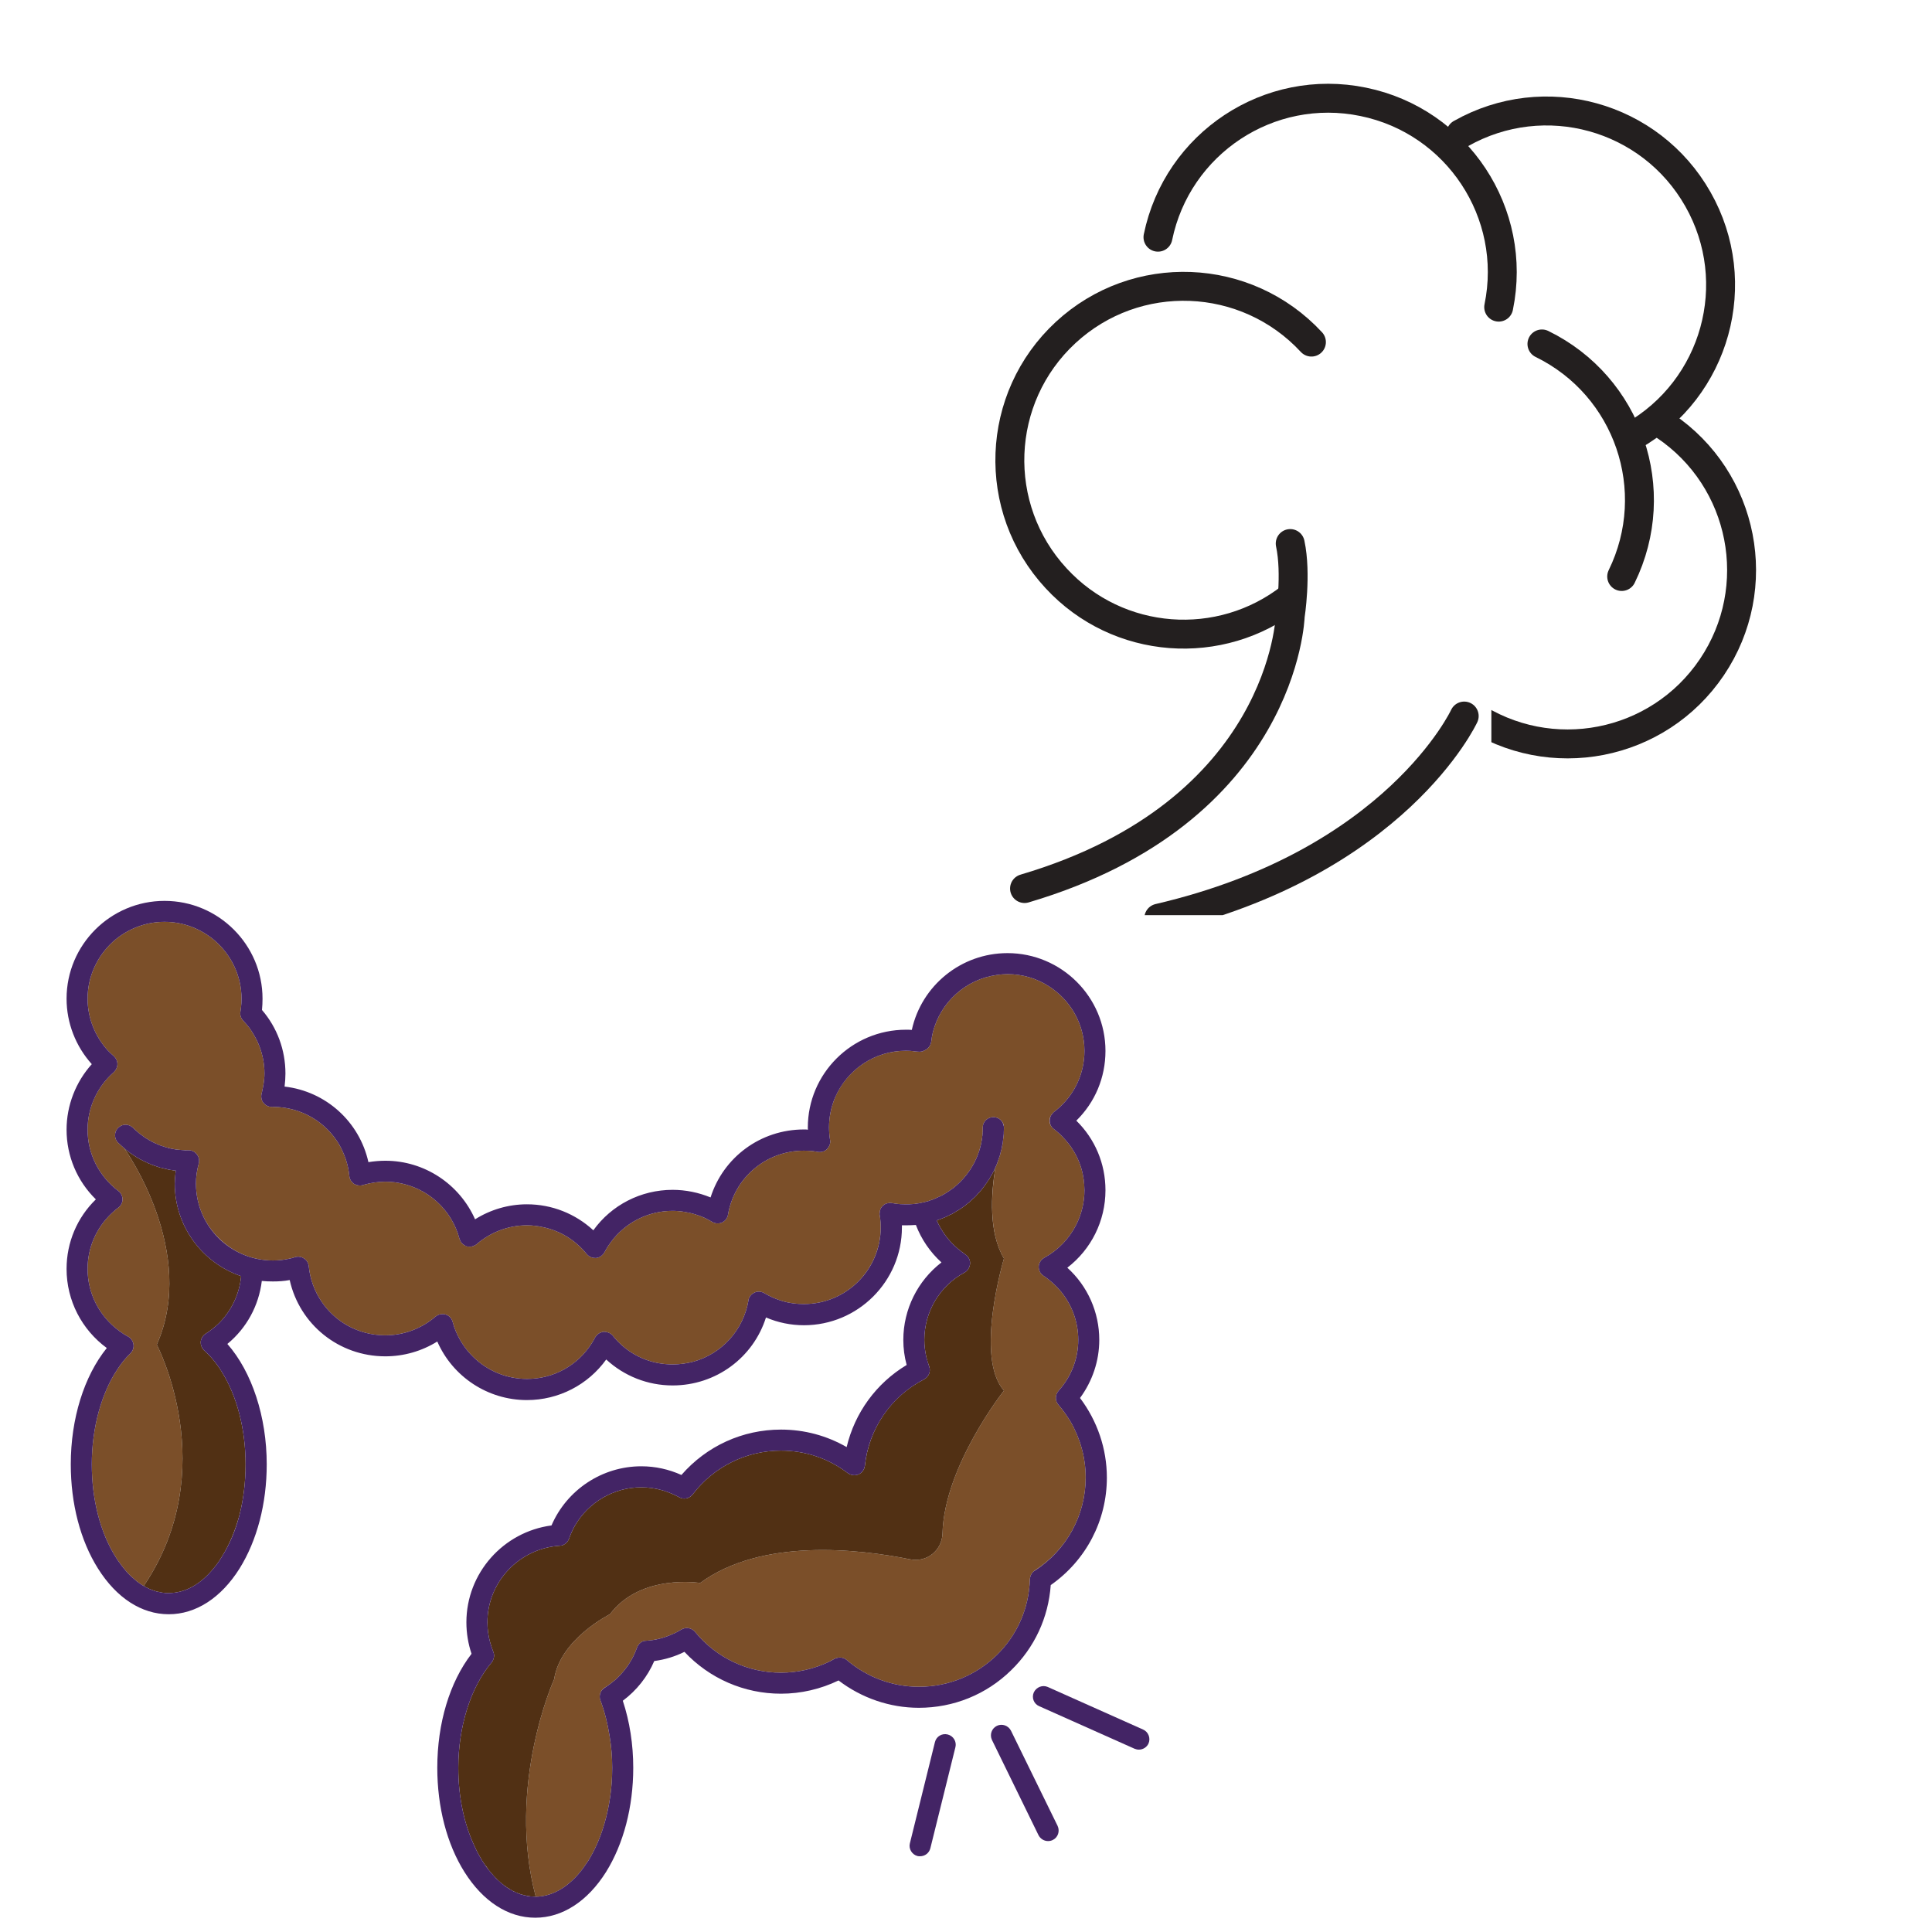 <svg xmlns="http://www.w3.org/2000/svg" xmlns:xlink="http://www.w3.org/1999/xlink" width="57" viewBox="0 0 42.75 42.75" height="57" preserveAspectRatio="xMidYMid meet"><defs><clipPath id="id1"><path d="M 33 8 L 40.711 8 L 40.711 17 L 33 17 Z M 33 8 " clip-rule="nonzero"></path></clipPath><clipPath id="id2"><path d="M 25 14 L 34 14 L 34 20.25 L 25 20.25 Z M 25 14 " clip-rule="nonzero"></path></clipPath><clipPath id="id3"><path d="M 1.469 20 L 25 20 L 25 42 L 1.469 42 Z M 1.469 20 " clip-rule="nonzero"></path></clipPath><clipPath id="id4"><path d="M 1.473 19.934 L 24.496 19.934 L 24.496 42.434 L 1.473 42.434 Z M 1.473 19.934 " clip-rule="nonzero"></path></clipPath><clipPath id="id5"><path d="M 22 37 L 25.469 37 L 25.469 39 L 22 39 Z M 22 37 " clip-rule="nonzero"></path></clipPath></defs><path stroke-linecap="round" transform="matrix(0.008, 0, 0, -0.008, 13.433, 28.252)" fill="none" stroke-linejoin="round" d="M 1523.714 2875.437 C 1577.234 3135.514 1831.34 3303.499 2091.495 3249.818 C 2351.65 3196.6 2519.658 2942.076 2466.137 2681.999 " stroke="#231f1f" stroke-width="80" stroke-opacity="1" stroke-miterlimit="10"></path><g clip-path="url(#id1)"><path stroke-linecap="round" transform="matrix(0.008, 0, 0, -0.008, 13.433, 28.252)" fill="none" stroke-linejoin="round" d="M 2925.482 2353.895 C 3146.078 2205.346 3204.253 1906.397 3055.792 1686.118 C 2907.331 1465.84 2608.548 1407.531 2387.951 1556.08 " stroke="#231f1f" stroke-width="80" stroke-opacity="1" stroke-miterlimit="10"></path></g><path stroke-linecap="round" transform="matrix(0.008, 0, 0, -0.008, 13.433, 28.252)" fill="none" stroke-linejoin="round" d="M 2361.424 3161.892 C 2592.725 3292.856 2885.923 3211.871 3017.164 2980.486 C 3148.405 2749.564 3066.961 2456.167 2836.126 2325.204 " stroke="#231f1f" stroke-width="80" stroke-opacity="1" stroke-miterlimit="10"></path><path stroke-linecap="round" transform="matrix(0.008, 0, 0, -0.008, 13.433, 28.252)" fill="none" stroke-linejoin="round" d="M 1891.841 1880.019 C 1696.841 1726.842 1413.416 1746.278 1242.15 1931.849 C 1061.577 2126.675 1073.212 2431.178 1268.213 2611.658 C 1463.213 2792.139 1767.581 2780.106 1948.154 2585.28 " stroke="#231f1f" stroke-width="80" stroke-opacity="1" stroke-miterlimit="10"></path><path stroke-linecap="round" transform="matrix(0.008, 0, 0, -0.008, 13.433, 28.252)" fill="none" stroke-linejoin="round" d="M 2585.744 2580.19 C 2824.491 2463.572 2923.155 2175.729 2806.341 1936.939 " stroke="#231f1f" stroke-width="80" stroke-opacity="1" stroke-miterlimit="10"></path><path stroke-linecap="round" transform="matrix(0.008, 0, 0, -0.008, 13.433, 28.252)" fill="none" stroke-linejoin="round" d="M 1154.656 1073.873 C 1873.69 1286.285 1889.514 1827.726 1889.514 1827.726 C 1889.514 1827.726 1907.664 1943.418 1889.514 2028.105 " stroke="#231f1f" stroke-width="80" stroke-opacity="1" stroke-miterlimit="10"></path><g clip-path="url(#id2)"><path stroke-linecap="round" transform="matrix(0.008, 0, 0, -0.008, 13.433, 28.252)" fill="none" stroke-linejoin="round" d="M 2370.732 1550.989 C 2370.732 1550.989 2182.712 1144.677 1526.041 991.963 " stroke="#231f1f" stroke-width="80" stroke-opacity="1" stroke-miterlimit="10"></path></g><path fill="#7b4f29" d="M 11.406 41.871 C 11.422 41.875 11.434 41.883 11.449 41.887 C 11.434 41.883 11.422 41.875 11.406 41.871 " fill-opacity="1" fill-rule="nonzero"></path><path fill="#7b4f29" d="M 11.562 41.926 C 11.578 41.93 11.594 41.934 11.605 41.938 C 11.594 41.934 11.578 41.93 11.562 41.926 " fill-opacity="1" fill-rule="nonzero"></path><path fill="#7b4f29" d="M 11.484 41.902 C 11.5 41.906 11.512 41.91 11.527 41.918 C 11.512 41.91 11.5 41.906 11.484 41.902 " fill-opacity="1" fill-rule="nonzero"></path><path fill="#7b4f29" d="M 11.328 41.832 C 11.344 41.84 11.355 41.848 11.371 41.852 C 11.355 41.848 11.344 41.84 11.328 41.832 " fill-opacity="1" fill-rule="nonzero"></path><path fill="#7b4f29" d="M 11.18 41.734 C 11.191 41.746 11.203 41.754 11.219 41.766 C 11.203 41.754 11.191 41.746 11.18 41.734 " fill-opacity="1" fill-rule="nonzero"></path><path fill="#7b4f29" d="M 11.254 41.785 C 11.266 41.793 11.281 41.805 11.293 41.812 C 11.281 41.805 11.266 41.793 11.254 41.785 " fill-opacity="1" fill-rule="nonzero"></path><path fill="#7b4f29" d="M 11.727 41.961 C 11.738 41.961 11.754 41.965 11.766 41.965 C 11.754 41.965 11.738 41.961 11.727 41.961 " fill-opacity="1" fill-rule="nonzero"></path><path fill="#7b4f29" d="M 11.105 41.68 C 11.117 41.691 11.133 41.699 11.145 41.711 C 11.133 41.699 11.117 41.691 11.105 41.68 " fill-opacity="1" fill-rule="nonzero"></path><path fill="#7b4f29" d="M 11.645 41.945 C 11.66 41.949 11.672 41.953 11.688 41.953 C 11.672 41.953 11.66 41.949 11.645 41.945 " fill-opacity="1" fill-rule="nonzero"></path><g clip-path="url(#id3)"><path fill="#7b4f29" d="M 18.516 36.688 C 18.59 36.664 18.672 36.68 18.734 36.73 C 19.18 37.113 19.75 37.324 20.332 37.324 C 21.008 37.324 21.617 37.055 22.062 36.617 C 22.496 36.191 22.77 35.602 22.789 34.941 C 22.793 34.883 22.816 34.828 22.855 34.785 C 22.867 34.773 22.883 34.762 22.898 34.75 C 23.602 34.297 24.023 33.527 24.023 32.695 C 24.023 32.258 23.906 31.836 23.691 31.461 C 23.613 31.332 23.523 31.203 23.422 31.086 C 23.344 31 23.344 30.867 23.422 30.777 C 23.703 30.465 23.859 30.062 23.859 29.648 C 23.859 29.254 23.723 28.883 23.48 28.582 C 23.371 28.449 23.238 28.328 23.09 28.23 C 23.035 28.195 23 28.141 22.988 28.078 C 22.984 28.059 22.984 28.043 22.984 28.027 C 22.984 28.008 22.988 27.992 22.992 27.977 C 23.008 27.914 23.051 27.863 23.105 27.832 C 23.414 27.664 23.656 27.41 23.812 27.105 C 23.93 26.871 23.996 26.609 23.996 26.336 C 23.996 26.258 23.992 26.184 23.98 26.105 C 23.934 25.758 23.781 25.438 23.539 25.184 C 23.473 25.109 23.398 25.043 23.316 24.98 C 23.258 24.938 23.223 24.867 23.223 24.797 C 23.223 24.734 23.25 24.676 23.293 24.633 C 23.301 24.625 23.309 24.617 23.316 24.609 C 23.695 24.324 23.93 23.91 23.984 23.453 C 23.992 23.387 23.996 23.32 23.996 23.254 C 23.996 22.652 23.68 22.121 23.203 21.82 C 22.941 21.652 22.629 21.555 22.293 21.555 C 22.215 21.555 22.133 21.562 22.055 21.574 C 21.371 21.668 20.809 22.176 20.641 22.844 C 20.625 22.914 20.613 22.98 20.605 23.055 C 20.605 23.055 20.602 23.059 20.602 23.062 C 20.59 23.141 20.535 23.207 20.465 23.238 C 20.441 23.254 20.41 23.266 20.375 23.27 C 20.355 23.273 20.332 23.273 20.309 23.27 C 20.289 23.27 20.273 23.266 20.254 23.266 C 20.184 23.254 20.113 23.25 20.047 23.25 C 19.344 23.25 18.742 23.676 18.48 24.277 C 18.48 24.281 18.48 24.285 18.477 24.289 C 18.477 24.293 18.477 24.293 18.473 24.297 C 18.391 24.496 18.344 24.719 18.344 24.949 C 18.344 25.004 18.348 25.059 18.352 25.117 C 18.355 25.152 18.363 25.188 18.367 25.223 C 18.371 25.238 18.371 25.254 18.371 25.273 C 18.367 25.328 18.344 25.379 18.305 25.418 C 18.305 25.422 18.301 25.422 18.301 25.426 C 18.258 25.469 18.199 25.492 18.141 25.492 C 18.125 25.492 18.109 25.492 18.094 25.488 C 18.055 25.48 18.016 25.477 17.973 25.469 C 17.91 25.465 17.848 25.461 17.789 25.461 C 16.953 25.461 16.25 26.055 16.109 26.875 C 16.098 26.953 16.047 27.016 15.977 27.051 C 15.914 27.078 15.84 27.078 15.777 27.047 C 15.773 27.043 15.766 27.043 15.762 27.039 C 15.703 27.004 15.645 26.973 15.586 26.945 C 15.445 26.883 15.301 26.84 15.152 26.816 C 15.062 26.801 14.973 26.793 14.883 26.793 C 14.379 26.793 13.91 27.016 13.59 27.391 C 13.539 27.453 13.492 27.516 13.449 27.582 C 13.422 27.625 13.398 27.668 13.375 27.711 C 13.359 27.738 13.34 27.762 13.316 27.781 C 13.281 27.812 13.238 27.832 13.191 27.836 C 13.188 27.836 13.184 27.836 13.18 27.836 C 13.176 27.836 13.172 27.836 13.168 27.836 C 13.098 27.836 13.031 27.805 12.984 27.75 C 12.719 27.422 12.352 27.207 11.945 27.141 C 11.934 27.137 11.922 27.137 11.91 27.133 C 11.891 27.133 11.871 27.129 11.852 27.125 C 11.789 27.117 11.723 27.113 11.66 27.113 C 11.254 27.113 10.863 27.262 10.555 27.523 C 10.551 27.527 10.551 27.527 10.547 27.531 C 10.508 27.562 10.457 27.582 10.406 27.586 C 10.379 27.586 10.352 27.586 10.324 27.574 C 10.297 27.566 10.273 27.555 10.25 27.535 C 10.219 27.512 10.191 27.477 10.18 27.441 C 10.176 27.434 10.172 27.422 10.168 27.414 C 10.125 27.254 10.062 27.102 9.977 26.965 C 9.977 26.965 9.977 26.961 9.977 26.961 C 9.973 26.961 9.973 26.957 9.973 26.957 C 9.805 26.684 9.559 26.461 9.27 26.32 C 9.043 26.211 8.789 26.148 8.527 26.148 C 8.367 26.148 8.207 26.172 8.055 26.215 C 8.047 26.219 8.039 26.219 8.031 26.223 C 7.965 26.242 7.891 26.23 7.832 26.195 C 7.812 26.18 7.793 26.164 7.781 26.145 C 7.777 26.141 7.777 26.141 7.773 26.137 C 7.75 26.105 7.734 26.066 7.73 26.023 C 7.711 25.809 7.648 25.609 7.559 25.43 C 7.559 25.426 7.555 25.422 7.555 25.418 C 7.547 25.406 7.543 25.398 7.539 25.387 C 7.531 25.375 7.523 25.359 7.516 25.348 C 7.516 25.348 7.516 25.348 7.516 25.344 C 7.223 24.832 6.672 24.496 6.043 24.492 C 6.031 24.492 6.023 24.492 6.016 24.492 C 6.016 24.496 6.012 24.492 6.008 24.492 C 5.949 24.492 5.891 24.469 5.852 24.426 C 5.844 24.418 5.836 24.41 5.828 24.402 C 5.785 24.348 5.77 24.27 5.789 24.199 C 5.801 24.148 5.812 24.102 5.82 24.051 C 5.84 23.949 5.852 23.852 5.852 23.754 C 5.852 23.504 5.797 23.266 5.695 23.043 C 5.645 22.941 5.586 22.84 5.52 22.746 C 5.48 22.695 5.441 22.648 5.398 22.602 C 5.395 22.598 5.387 22.594 5.383 22.586 C 5.344 22.547 5.32 22.496 5.316 22.438 C 5.316 22.418 5.316 22.402 5.32 22.387 C 5.324 22.355 5.328 22.328 5.332 22.301 C 5.34 22.234 5.344 22.164 5.344 22.098 C 5.344 21.578 5.105 21.109 4.734 20.797 C 4.438 20.551 4.059 20.398 3.641 20.398 C 3.203 20.398 2.801 20.566 2.496 20.84 C 2.156 21.152 1.938 21.602 1.938 22.098 C 1.938 22.523 2.102 22.934 2.387 23.246 C 2.43 23.289 2.473 23.332 2.52 23.371 C 2.57 23.418 2.598 23.48 2.598 23.547 C 2.598 23.57 2.594 23.594 2.586 23.617 C 2.574 23.656 2.551 23.691 2.52 23.723 C 2.148 24.047 1.938 24.508 1.938 24.996 C 1.938 25.531 2.188 26.027 2.617 26.352 C 2.629 26.359 2.641 26.371 2.648 26.379 C 2.688 26.422 2.711 26.477 2.711 26.539 C 2.711 26.609 2.676 26.68 2.617 26.723 C 2.562 26.762 2.512 26.809 2.465 26.852 C 2.129 27.172 1.938 27.609 1.938 28.078 C 1.938 28.621 2.199 29.129 2.633 29.445 C 2.633 29.445 2.633 29.449 2.637 29.449 C 2.652 29.461 2.668 29.469 2.684 29.48 C 2.699 29.492 2.715 29.504 2.73 29.516 C 2.734 29.516 2.734 29.516 2.738 29.52 C 2.77 29.539 2.801 29.555 2.832 29.574 C 2.898 29.609 2.941 29.672 2.953 29.746 C 2.965 29.82 2.938 29.895 2.887 29.945 C 2.781 30.047 2.688 30.16 2.602 30.293 C 2.242 30.828 2.031 31.598 2.031 32.402 C 2.031 33.184 2.219 33.914 2.562 34.457 C 2.586 34.492 2.605 34.527 2.629 34.559 C 2.637 34.566 2.641 34.574 2.648 34.582 C 2.664 34.605 2.68 34.629 2.695 34.648 C 2.707 34.66 2.715 34.672 2.723 34.684 C 2.738 34.703 2.75 34.719 2.766 34.734 C 2.777 34.75 2.785 34.762 2.797 34.773 C 2.812 34.785 2.824 34.801 2.836 34.816 C 2.848 34.828 2.859 34.84 2.871 34.852 C 2.887 34.863 2.898 34.875 2.91 34.891 C 2.922 34.898 2.934 34.91 2.949 34.922 C 2.961 34.934 2.973 34.945 2.988 34.957 C 3 34.965 3.012 34.977 3.023 34.988 C 3.039 34.996 3.051 35.008 3.066 35.02 C 3.078 35.027 3.09 35.035 3.102 35.043 C 3.121 35.059 3.141 35.07 3.16 35.082 C 3.168 35.086 3.176 35.09 3.18 35.094 C 4.926 32.512 3.469 29.754 3.469 29.754 C 4.375 27.707 2.789 25.465 2.75 25.41 C 2.746 25.406 2.742 25.402 2.742 25.402 C 2.699 25.363 2.656 25.324 2.613 25.285 C 2.523 25.195 2.523 25.047 2.613 24.957 C 2.633 24.938 2.656 24.922 2.68 24.91 C 2.758 24.871 2.855 24.883 2.926 24.941 C 2.934 24.945 2.938 24.949 2.945 24.957 C 2.949 24.961 2.957 24.969 2.961 24.973 C 2.977 24.984 2.988 25 3.004 25.012 C 3.012 25.02 3.023 25.027 3.031 25.035 C 3.043 25.047 3.055 25.055 3.062 25.062 C 3.074 25.074 3.086 25.082 3.094 25.09 C 3.105 25.098 3.117 25.105 3.129 25.113 C 3.137 25.121 3.148 25.129 3.16 25.137 C 3.172 25.145 3.184 25.152 3.191 25.16 C 3.203 25.168 3.215 25.176 3.227 25.184 C 3.238 25.191 3.25 25.199 3.262 25.203 C 3.273 25.211 3.285 25.219 3.297 25.227 C 3.309 25.23 3.316 25.238 3.328 25.242 C 3.34 25.25 3.355 25.258 3.367 25.266 C 3.379 25.27 3.387 25.273 3.398 25.281 C 3.414 25.285 3.426 25.293 3.438 25.301 C 3.449 25.305 3.461 25.309 3.469 25.312 C 3.484 25.32 3.5 25.324 3.512 25.332 C 3.523 25.336 3.531 25.34 3.543 25.344 C 3.559 25.348 3.574 25.355 3.586 25.359 C 3.598 25.363 3.605 25.363 3.617 25.367 C 3.633 25.375 3.648 25.379 3.664 25.383 C 3.672 25.387 3.68 25.387 3.688 25.391 C 3.707 25.395 3.723 25.398 3.742 25.402 C 3.746 25.406 3.754 25.406 3.758 25.41 C 3.777 25.414 3.801 25.418 3.82 25.422 C 3.895 25.438 3.969 25.445 4.047 25.449 C 4.047 25.449 4.051 25.449 4.051 25.449 L 4.145 25.453 C 4.145 25.453 4.148 25.453 4.152 25.453 C 4.156 25.453 4.16 25.453 4.16 25.453 C 4.164 25.453 4.168 25.453 4.168 25.453 C 4.188 25.453 4.203 25.453 4.223 25.457 C 4.23 25.461 4.242 25.461 4.25 25.465 C 4.293 25.48 4.328 25.508 4.355 25.543 C 4.367 25.555 4.371 25.566 4.379 25.578 C 4.398 25.613 4.406 25.652 4.406 25.691 C 4.402 25.711 4.402 25.73 4.398 25.746 C 4.355 25.895 4.336 26.047 4.336 26.191 C 4.336 26.695 4.555 27.148 4.906 27.457 C 5.207 27.727 5.602 27.891 6.039 27.891 C 6.16 27.891 6.281 27.879 6.398 27.852 C 6.445 27.844 6.488 27.832 6.531 27.816 C 6.582 27.801 6.641 27.805 6.688 27.824 C 6.703 27.832 6.715 27.84 6.73 27.848 C 6.789 27.887 6.824 27.949 6.832 28.02 C 6.891 28.59 7.223 29.07 7.691 29.332 C 7.938 29.469 8.223 29.547 8.523 29.547 C 8.934 29.547 9.328 29.398 9.637 29.133 C 9.68 29.098 9.73 29.078 9.785 29.078 C 9.809 29.074 9.836 29.078 9.859 29.086 C 9.938 29.109 9.996 29.172 10.016 29.25 C 10.027 29.289 10.039 29.328 10.051 29.367 C 10.141 29.621 10.285 29.844 10.469 30.023 C 10.777 30.328 11.203 30.512 11.66 30.512 C 12.246 30.512 12.785 30.215 13.094 29.723 C 13.121 29.68 13.148 29.637 13.168 29.594 C 13.176 29.582 13.184 29.57 13.195 29.559 C 13.215 29.531 13.246 29.508 13.277 29.492 C 13.301 29.48 13.328 29.473 13.352 29.469 C 13.371 29.469 13.391 29.469 13.406 29.473 C 13.465 29.48 13.52 29.508 13.559 29.555 C 13.617 29.629 13.684 29.699 13.754 29.762 C 13.754 29.762 13.758 29.762 13.758 29.766 C 14.043 30.02 14.402 30.168 14.789 30.188 C 14.82 30.191 14.852 30.191 14.883 30.191 C 15.043 30.191 15.199 30.168 15.348 30.129 C 15.969 29.953 16.449 29.438 16.562 28.773 C 16.562 28.754 16.57 28.734 16.578 28.715 C 16.602 28.664 16.641 28.625 16.695 28.602 C 16.715 28.59 16.734 28.586 16.758 28.582 C 16.809 28.574 16.863 28.586 16.91 28.613 C 17.039 28.691 17.18 28.75 17.324 28.793 C 17.473 28.836 17.629 28.855 17.789 28.855 C 18.727 28.855 19.488 28.094 19.488 27.156 C 19.488 27.086 19.484 27.012 19.473 26.93 C 19.469 26.914 19.469 26.902 19.465 26.887 C 19.461 26.871 19.461 26.855 19.465 26.84 C 19.465 26.789 19.484 26.738 19.516 26.699 C 19.523 26.695 19.527 26.688 19.531 26.684 C 19.539 26.676 19.547 26.668 19.555 26.664 C 19.578 26.645 19.609 26.629 19.641 26.625 C 19.672 26.617 19.703 26.613 19.738 26.621 C 19.762 26.625 19.789 26.629 19.812 26.633 C 19.891 26.645 19.969 26.648 20.047 26.648 C 20.074 26.648 20.102 26.648 20.129 26.648 C 20.133 26.648 20.141 26.645 20.148 26.645 C 20.168 26.645 20.188 26.645 20.207 26.641 C 20.215 26.641 20.223 26.641 20.23 26.641 C 20.25 26.637 20.27 26.633 20.289 26.633 C 20.297 26.629 20.305 26.629 20.312 26.629 C 20.332 26.625 20.355 26.621 20.375 26.617 C 20.383 26.617 20.387 26.613 20.391 26.613 C 20.414 26.609 20.441 26.602 20.465 26.598 C 20.473 26.594 20.48 26.594 20.488 26.59 C 20.504 26.586 20.523 26.582 20.539 26.578 C 20.547 26.574 20.559 26.57 20.57 26.566 C 20.582 26.562 20.59 26.559 20.602 26.555 C 20.621 26.547 20.641 26.543 20.66 26.535 C 20.668 26.531 20.676 26.527 20.684 26.523 C 20.703 26.516 20.723 26.508 20.738 26.5 C 20.746 26.496 20.754 26.492 20.762 26.488 C 20.781 26.48 20.801 26.473 20.816 26.465 C 20.824 26.461 20.832 26.457 20.84 26.453 C 20.859 26.441 20.875 26.434 20.895 26.422 C 20.902 26.418 20.906 26.414 20.914 26.41 C 20.934 26.398 20.949 26.387 20.969 26.375 C 20.973 26.371 20.98 26.367 20.984 26.367 C 21.004 26.352 21.023 26.34 21.043 26.324 C 21.047 26.324 21.051 26.32 21.055 26.316 C 21.078 26.301 21.098 26.285 21.121 26.266 C 21.211 26.191 21.293 26.113 21.363 26.023 C 21.367 26.02 21.367 26.016 21.371 26.012 C 21.387 25.996 21.402 25.977 21.414 25.957 C 21.418 25.949 21.422 25.945 21.426 25.941 C 21.441 25.922 21.453 25.906 21.465 25.887 C 21.469 25.879 21.473 25.875 21.477 25.867 C 21.488 25.852 21.5 25.832 21.508 25.816 C 21.512 25.809 21.52 25.801 21.523 25.789 C 21.531 25.773 21.543 25.758 21.551 25.742 C 21.555 25.734 21.559 25.723 21.566 25.715 C 21.574 25.699 21.578 25.684 21.586 25.668 C 21.594 25.656 21.598 25.648 21.602 25.637 C 21.609 25.621 21.617 25.605 21.621 25.59 C 21.625 25.578 21.629 25.566 21.633 25.559 C 21.641 25.539 21.648 25.523 21.652 25.508 C 21.656 25.496 21.66 25.484 21.664 25.477 C 21.668 25.457 21.676 25.441 21.68 25.422 C 21.684 25.414 21.688 25.402 21.688 25.391 C 21.691 25.375 21.699 25.355 21.703 25.336 C 21.703 25.328 21.707 25.316 21.711 25.305 C 21.715 25.289 21.715 25.27 21.719 25.25 C 21.723 25.242 21.723 25.23 21.727 25.219 C 21.73 25.199 21.73 25.18 21.734 25.164 C 21.734 25.152 21.738 25.141 21.738 25.129 C 21.738 25.109 21.742 25.09 21.742 25.07 C 21.742 25.062 21.746 25.051 21.746 25.039 C 21.746 25.016 21.746 24.988 21.746 24.965 C 21.746 24.961 21.746 24.953 21.746 24.949 C 21.746 24.934 21.75 24.918 21.75 24.902 C 21.773 24.797 21.867 24.719 21.98 24.719 C 22.094 24.719 22.188 24.797 22.211 24.902 C 22.211 24.918 22.215 24.934 22.215 24.949 C 22.215 24.984 22.211 25.02 22.211 25.055 C 22.211 25.066 22.211 25.074 22.211 25.082 C 22.207 25.109 22.207 25.137 22.203 25.164 C 22.203 25.172 22.199 25.184 22.199 25.191 C 22.195 25.227 22.191 25.258 22.188 25.289 C 22.188 25.289 22.188 25.293 22.188 25.293 C 22.18 25.328 22.176 25.363 22.168 25.398 C 22.164 25.406 22.164 25.41 22.164 25.418 C 22.156 25.445 22.148 25.473 22.141 25.5 C 22.141 25.508 22.137 25.516 22.137 25.523 C 22.129 25.555 22.121 25.582 22.109 25.609 C 22.109 25.613 22.109 25.621 22.105 25.625 C 22.094 25.656 22.082 25.688 22.07 25.723 C 22.07 25.727 22.066 25.73 22.066 25.738 C 22.055 25.762 22.043 25.789 22.035 25.812 C 22.031 25.816 22.031 25.82 22.027 25.828 C 21.93 26.426 21.875 27.273 22.215 27.848 C 22.215 27.848 21.559 30.031 22.215 30.77 C 22.215 30.77 20.891 32.441 20.855 33.934 C 20.844 34.305 20.508 34.578 20.141 34.504 C 18.977 34.27 16.852 34.031 15.492 35.027 C 15.492 35.027 14.176 34.812 13.496 35.719 C 13.496 35.719 12.398 36.262 12.262 37.156 C 12.262 37.156 11.199 39.504 11.855 41.969 C 12.23 41.965 12.594 41.746 12.891 41.355 C 12.891 41.352 12.891 41.352 12.891 41.352 C 12.914 41.324 12.934 41.297 12.953 41.266 C 12.973 41.238 12.992 41.207 13.016 41.176 C 13.164 40.934 13.285 40.66 13.371 40.363 C 13.484 39.98 13.547 39.559 13.547 39.117 C 13.547 38.879 13.527 38.641 13.488 38.41 C 13.445 38.137 13.379 37.871 13.285 37.621 C 13.273 37.598 13.27 37.57 13.27 37.543 C 13.27 37.465 13.309 37.387 13.379 37.344 C 13.461 37.293 13.535 37.238 13.609 37.176 C 13.75 37.051 13.875 36.898 13.969 36.734 C 14.02 36.645 14.059 36.555 14.094 36.461 C 14.105 36.426 14.125 36.398 14.148 36.371 C 14.172 36.348 14.199 36.328 14.23 36.316 C 14.254 36.309 14.277 36.305 14.301 36.305 C 14.504 36.293 14.699 36.242 14.887 36.156 C 14.953 36.129 15.016 36.094 15.074 36.059 C 15.176 35.996 15.305 36.02 15.379 36.109 C 15.848 36.684 16.543 37.012 17.281 37.012 C 17.648 37.012 18.008 36.93 18.34 36.773 C 18.383 36.75 18.426 36.727 18.469 36.703 C 18.484 36.695 18.5 36.691 18.516 36.688 " fill-opacity="1" fill-rule="nonzero"></path></g><path fill="#7b4f29" d="M 11.848 41.969 C 11.836 41.969 11.82 41.965 11.805 41.965 C 11.82 41.965 11.832 41.969 11.844 41.969 C 11.844 41.969 11.848 41.969 11.848 41.969 " fill-opacity="1" fill-rule="nonzero"></path><path fill="#7b4f29" d="M 10.895 41.473 C 10.906 41.484 10.918 41.5 10.93 41.516 C 10.918 41.5 10.906 41.484 10.895 41.473 " fill-opacity="1" fill-rule="nonzero"></path><path fill="#7b4f29" d="M 10.824 41.391 C 10.836 41.406 10.852 41.422 10.863 41.438 C 10.852 41.422 10.836 41.406 10.824 41.391 " fill-opacity="1" fill-rule="nonzero"></path><path fill="#7b4f29" d="M 10.758 41.297 C 10.77 41.316 10.785 41.336 10.797 41.355 C 10.785 41.336 10.77 41.316 10.758 41.297 " fill-opacity="1" fill-rule="nonzero"></path><path fill="#7b4f29" d="M 10.672 41.176 C 10.691 41.207 10.715 41.238 10.734 41.27 C 10.715 41.238 10.691 41.207 10.672 41.176 " fill-opacity="1" fill-rule="nonzero"></path><path fill="#7b4f29" d="M 11 41.586 C 10.988 41.574 10.977 41.559 10.961 41.547 C 10.977 41.559 10.988 41.574 11 41.586 " fill-opacity="1" fill-rule="nonzero"></path><path fill="#7b4f29" d="M 11.031 41.617 C 11.047 41.629 11.059 41.641 11.07 41.652 C 11.059 41.641 11.047 41.629 11.031 41.617 " fill-opacity="1" fill-rule="nonzero"></path><path fill="#513014" d="M 3.469 29.754 C 3.469 29.754 4.926 32.512 3.18 35.094 C 3.203 35.109 3.23 35.121 3.254 35.133 C 3.262 35.137 3.266 35.141 3.273 35.141 C 3.289 35.152 3.309 35.16 3.328 35.168 C 3.336 35.172 3.344 35.172 3.352 35.176 C 3.367 35.184 3.383 35.188 3.402 35.195 C 3.41 35.199 3.418 35.199 3.426 35.203 C 3.445 35.207 3.461 35.215 3.477 35.219 C 3.484 35.219 3.496 35.223 3.504 35.223 C 3.52 35.227 3.539 35.23 3.559 35.234 C 3.562 35.238 3.57 35.238 3.578 35.238 C 3.598 35.242 3.621 35.246 3.641 35.246 C 3.645 35.246 3.648 35.246 3.656 35.25 C 3.68 35.25 3.707 35.25 3.734 35.25 C 4.094 35.25 4.441 35.059 4.73 34.699 C 4.793 34.625 4.848 34.547 4.902 34.457 C 5.074 34.188 5.203 33.875 5.297 33.531 C 5.387 33.18 5.434 32.797 5.434 32.402 C 5.434 31.621 5.242 30.891 4.91 30.359 C 4.797 30.172 4.664 30.012 4.52 29.883 C 4.516 29.879 4.508 29.875 4.504 29.867 C 4.461 29.82 4.438 29.758 4.441 29.691 C 4.449 29.617 4.488 29.551 4.551 29.512 C 4.656 29.445 4.754 29.367 4.844 29.281 C 5.121 29.004 5.297 28.637 5.336 28.238 C 4.484 27.949 3.867 27.141 3.867 26.191 C 3.867 26.117 3.875 26.039 3.883 25.961 C 3.883 25.941 3.887 25.922 3.891 25.902 C 3.883 25.902 3.875 25.902 3.867 25.902 C 3.848 25.898 3.828 25.895 3.805 25.891 C 3.793 25.891 3.781 25.887 3.77 25.887 C 3.754 25.883 3.738 25.879 3.723 25.879 C 3.711 25.875 3.695 25.871 3.684 25.867 C 3.668 25.867 3.656 25.863 3.641 25.859 C 3.625 25.855 3.613 25.852 3.602 25.848 C 3.586 25.848 3.57 25.844 3.559 25.836 C 3.543 25.836 3.531 25.832 3.52 25.828 C 3.504 25.824 3.488 25.816 3.473 25.812 C 3.465 25.809 3.453 25.805 3.441 25.801 C 3.422 25.797 3.406 25.789 3.387 25.781 C 3.379 25.781 3.371 25.777 3.363 25.773 C 3.309 25.754 3.258 25.73 3.207 25.703 C 3.199 25.703 3.195 25.699 3.188 25.695 C 3.168 25.688 3.148 25.676 3.129 25.664 C 3.121 25.664 3.117 25.66 3.109 25.656 C 3.09 25.645 3.07 25.633 3.051 25.621 C 3.047 25.621 3.039 25.617 3.035 25.613 C 3.016 25.602 2.996 25.59 2.973 25.574 C 2.969 25.574 2.965 25.57 2.961 25.566 C 2.941 25.551 2.918 25.539 2.895 25.52 C 2.895 25.52 2.895 25.52 2.891 25.52 C 2.844 25.484 2.797 25.449 2.75 25.41 C 2.789 25.465 4.375 27.707 3.469 29.754 " fill-opacity="1" fill-rule="nonzero"></path><path fill="#513014" d="M 12.262 37.156 C 12.398 36.262 13.496 35.719 13.496 35.719 C 14.176 34.812 15.492 35.027 15.492 35.027 C 16.852 34.031 18.977 34.27 20.141 34.504 C 20.508 34.578 20.844 34.305 20.855 33.934 C 20.891 32.441 22.215 30.77 22.215 30.77 C 21.559 30.031 22.215 27.848 22.215 27.848 C 21.875 27.273 21.926 26.426 22.027 25.828 C 22.027 25.832 22.023 25.836 22.02 25.84 C 22.012 25.867 22 25.891 21.988 25.914 C 21.984 25.922 21.98 25.93 21.977 25.934 C 21.961 25.965 21.945 25.996 21.926 26.023 C 21.922 26.031 21.918 26.035 21.914 26.043 C 21.902 26.066 21.891 26.09 21.875 26.109 C 21.867 26.121 21.863 26.129 21.855 26.137 C 21.844 26.16 21.828 26.18 21.812 26.199 C 21.809 26.207 21.805 26.215 21.797 26.223 C 21.777 26.25 21.758 26.273 21.738 26.301 C 21.734 26.309 21.727 26.312 21.723 26.32 C 21.707 26.34 21.688 26.359 21.672 26.379 C 21.664 26.387 21.656 26.395 21.648 26.402 C 21.633 26.422 21.617 26.441 21.598 26.461 C 21.594 26.465 21.586 26.473 21.582 26.477 C 21.559 26.5 21.535 26.523 21.508 26.543 C 21.504 26.551 21.496 26.559 21.488 26.562 C 21.469 26.582 21.453 26.598 21.434 26.613 C 21.426 26.617 21.414 26.625 21.406 26.633 C 21.387 26.648 21.363 26.668 21.344 26.684 C 21.336 26.688 21.332 26.691 21.328 26.695 C 21.301 26.715 21.273 26.734 21.246 26.75 C 21.238 26.758 21.227 26.762 21.219 26.77 C 21.199 26.781 21.18 26.793 21.156 26.805 C 21.148 26.812 21.141 26.816 21.129 26.824 C 21.105 26.84 21.078 26.852 21.055 26.867 C 21.051 26.867 21.047 26.871 21.039 26.871 C 21.012 26.887 20.98 26.902 20.953 26.914 C 20.941 26.922 20.93 26.926 20.922 26.93 C 20.898 26.938 20.879 26.949 20.855 26.957 C 20.844 26.961 20.836 26.965 20.824 26.969 C 20.797 26.98 20.766 26.992 20.738 27 C 20.734 27 20.73 27.004 20.727 27.004 C 20.766 27.094 20.812 27.176 20.863 27.254 C 20.984 27.445 21.148 27.609 21.34 27.742 C 21.344 27.746 21.352 27.75 21.359 27.758 C 21.363 27.762 21.367 27.762 21.371 27.766 C 21.375 27.77 21.379 27.773 21.383 27.773 C 21.387 27.777 21.387 27.777 21.387 27.777 C 21.426 27.812 21.449 27.855 21.461 27.902 C 21.465 27.922 21.465 27.941 21.465 27.961 C 21.465 27.977 21.461 27.992 21.457 28.008 C 21.441 28.066 21.406 28.121 21.352 28.152 C 21.348 28.152 21.348 28.156 21.344 28.156 C 20.793 28.453 20.453 29.027 20.453 29.648 C 20.453 29.773 20.469 29.898 20.496 30.023 C 20.512 30.094 20.535 30.164 20.559 30.23 C 20.602 30.344 20.551 30.465 20.449 30.52 C 19.711 30.898 19.223 31.617 19.137 32.438 C 19.125 32.52 19.074 32.59 18.996 32.625 C 18.941 32.648 18.879 32.648 18.824 32.629 C 18.801 32.621 18.781 32.609 18.762 32.598 C 18.332 32.27 17.82 32.098 17.281 32.098 C 16.512 32.098 15.797 32.453 15.328 33.066 C 15.254 33.16 15.129 33.188 15.027 33.129 C 14.91 33.066 14.789 33.016 14.66 32.977 C 14.508 32.934 14.352 32.91 14.191 32.91 C 13.578 32.91 13.02 33.242 12.719 33.762 C 12.668 33.855 12.625 33.949 12.59 34.051 C 12.578 34.082 12.559 34.113 12.535 34.137 C 12.531 34.137 12.527 34.141 12.527 34.141 C 12.488 34.18 12.438 34.203 12.383 34.203 C 11.488 34.262 10.785 35.004 10.785 35.898 C 10.785 36.047 10.805 36.195 10.844 36.336 C 10.863 36.406 10.887 36.477 10.914 36.547 C 10.941 36.609 10.938 36.676 10.91 36.734 C 10.902 36.754 10.891 36.77 10.879 36.785 C 10.418 37.328 10.141 38.199 10.141 39.117 C 10.141 39.762 10.27 40.371 10.508 40.867 C 10.555 40.977 10.613 41.078 10.672 41.176 C 10.691 41.207 10.715 41.238 10.734 41.27 C 10.742 41.277 10.75 41.289 10.758 41.297 C 10.77 41.316 10.785 41.336 10.797 41.355 C 10.805 41.367 10.816 41.379 10.824 41.391 C 10.836 41.406 10.852 41.422 10.863 41.438 C 10.875 41.449 10.883 41.461 10.895 41.473 C 10.906 41.484 10.918 41.5 10.93 41.516 C 10.93 41.516 10.934 41.516 10.934 41.516 C 10.941 41.527 10.953 41.535 10.961 41.547 C 10.977 41.559 10.988 41.574 11 41.586 C 11.004 41.59 11.008 41.59 11.008 41.594 C 11.016 41.602 11.023 41.609 11.031 41.617 C 11.047 41.629 11.059 41.641 11.07 41.652 C 11.07 41.652 11.07 41.652 11.074 41.652 C 11.074 41.656 11.078 41.656 11.082 41.66 C 11.09 41.668 11.098 41.672 11.105 41.68 C 11.117 41.691 11.133 41.699 11.145 41.711 C 11.148 41.715 11.152 41.719 11.16 41.723 C 11.164 41.727 11.172 41.73 11.18 41.734 C 11.191 41.746 11.203 41.754 11.219 41.766 C 11.223 41.77 11.23 41.77 11.234 41.773 C 11.242 41.777 11.246 41.781 11.254 41.785 C 11.266 41.793 11.281 41.805 11.293 41.812 C 11.293 41.812 11.293 41.812 11.297 41.812 C 11.301 41.816 11.305 41.816 11.309 41.82 C 11.316 41.824 11.324 41.828 11.328 41.832 C 11.344 41.84 11.355 41.848 11.371 41.852 C 11.371 41.852 11.371 41.852 11.371 41.855 C 11.375 41.855 11.383 41.859 11.387 41.859 C 11.395 41.863 11.398 41.867 11.406 41.871 C 11.422 41.875 11.434 41.883 11.449 41.887 C 11.453 41.891 11.461 41.891 11.465 41.895 C 11.473 41.898 11.48 41.898 11.484 41.902 C 11.5 41.906 11.512 41.91 11.527 41.918 C 11.535 41.918 11.539 41.922 11.547 41.922 C 11.551 41.926 11.559 41.926 11.562 41.926 C 11.578 41.93 11.594 41.934 11.605 41.938 C 11.605 41.938 11.605 41.938 11.609 41.938 C 11.613 41.941 11.621 41.941 11.625 41.941 C 11.633 41.945 11.637 41.945 11.645 41.945 C 11.66 41.949 11.672 41.953 11.688 41.953 C 11.688 41.953 11.688 41.957 11.688 41.957 C 11.695 41.957 11.703 41.957 11.707 41.957 C 11.715 41.957 11.719 41.957 11.727 41.961 C 11.738 41.961 11.754 41.965 11.766 41.965 C 11.77 41.965 11.77 41.965 11.77 41.965 C 11.777 41.965 11.785 41.965 11.793 41.965 C 11.797 41.965 11.801 41.965 11.805 41.965 C 11.82 41.965 11.836 41.969 11.848 41.969 C 11.848 41.969 11.852 41.969 11.852 41.969 C 11.852 41.969 11.852 41.969 11.855 41.969 C 11.199 39.504 12.262 37.156 12.262 37.156 " fill-opacity="1" fill-rule="nonzero"></path><g clip-path="url(#id4)"><path fill="#432465" d="M 18.34 36.773 C 18.008 36.93 17.648 37.012 17.281 37.012 C 16.543 37.012 15.848 36.684 15.379 36.109 C 15.305 36.02 15.176 35.996 15.074 36.059 C 15.016 36.094 14.953 36.129 14.887 36.156 C 14.699 36.242 14.504 36.293 14.301 36.305 C 14.277 36.305 14.254 36.309 14.23 36.316 C 14.199 36.328 14.172 36.348 14.148 36.371 C 14.125 36.398 14.105 36.426 14.094 36.461 C 14.059 36.555 14.02 36.645 13.969 36.734 C 13.875 36.898 13.75 37.051 13.609 37.176 C 13.535 37.238 13.461 37.293 13.383 37.344 C 13.309 37.387 13.27 37.465 13.27 37.543 C 13.27 37.57 13.273 37.598 13.285 37.621 C 13.379 37.871 13.445 38.137 13.488 38.41 C 13.527 38.641 13.547 38.879 13.547 39.117 C 13.547 39.559 13.484 39.98 13.371 40.363 C 13.285 40.66 13.164 40.934 13.016 41.176 C 12.992 41.207 12.973 41.238 12.953 41.266 C 12.934 41.297 12.914 41.324 12.891 41.352 C 12.891 41.352 12.891 41.352 12.891 41.355 C 12.594 41.746 12.23 41.965 11.855 41.969 C 11.852 41.969 11.852 41.969 11.852 41.969 C 11.848 41.969 11.844 41.969 11.844 41.969 C 11.824 41.969 11.809 41.965 11.793 41.965 C 11.785 41.965 11.777 41.965 11.77 41.965 C 11.75 41.965 11.73 41.961 11.707 41.957 C 11.703 41.957 11.695 41.957 11.688 41.957 C 11.668 41.953 11.648 41.949 11.625 41.941 C 11.621 41.941 11.613 41.941 11.609 41.938 C 11.586 41.934 11.566 41.93 11.547 41.922 C 11.539 41.922 11.535 41.918 11.527 41.918 C 11.508 41.91 11.488 41.902 11.465 41.895 C 11.461 41.891 11.453 41.891 11.449 41.887 C 11.43 41.879 11.406 41.871 11.387 41.859 C 11.383 41.859 11.375 41.855 11.371 41.855 C 11.352 41.844 11.332 41.832 11.309 41.82 C 11.305 41.816 11.301 41.816 11.297 41.812 C 11.273 41.801 11.254 41.789 11.234 41.773 C 11.23 41.77 11.223 41.77 11.219 41.766 C 11.199 41.75 11.18 41.738 11.16 41.723 C 11.152 41.719 11.148 41.715 11.145 41.711 C 11.125 41.695 11.105 41.68 11.082 41.66 C 11.078 41.656 11.074 41.656 11.074 41.652 C 11.051 41.633 11.031 41.613 11.008 41.594 C 11.008 41.59 11.004 41.59 11 41.586 C 10.977 41.566 10.957 41.543 10.934 41.516 C 10.84 41.418 10.754 41.305 10.672 41.176 C 10.613 41.078 10.555 40.977 10.508 40.867 C 10.27 40.371 10.141 39.762 10.141 39.117 C 10.141 38.199 10.418 37.328 10.879 36.785 C 10.891 36.77 10.902 36.754 10.91 36.734 C 10.938 36.676 10.941 36.609 10.914 36.547 C 10.887 36.477 10.863 36.406 10.844 36.336 C 10.805 36.195 10.785 36.047 10.785 35.898 C 10.785 35.004 11.488 34.262 12.383 34.203 C 12.438 34.203 12.488 34.18 12.527 34.141 C 12.527 34.141 12.531 34.137 12.535 34.137 C 12.559 34.113 12.578 34.082 12.59 34.051 C 12.625 33.949 12.668 33.855 12.719 33.762 C 13.02 33.242 13.578 32.91 14.191 32.91 C 14.352 32.91 14.508 32.934 14.66 32.977 C 14.789 33.016 14.91 33.066 15.027 33.129 C 15.129 33.188 15.254 33.16 15.328 33.066 C 15.797 32.453 16.512 32.098 17.281 32.098 C 17.82 32.098 18.332 32.27 18.762 32.598 C 18.781 32.609 18.801 32.621 18.824 32.629 C 18.879 32.648 18.941 32.648 18.996 32.625 C 19.074 32.59 19.125 32.52 19.137 32.434 C 19.223 31.617 19.711 30.902 20.449 30.52 C 20.551 30.465 20.602 30.344 20.559 30.234 C 20.535 30.164 20.516 30.094 20.496 30.023 C 20.469 29.898 20.453 29.773 20.453 29.648 C 20.453 29.027 20.793 28.453 21.344 28.156 C 21.348 28.156 21.348 28.152 21.352 28.152 C 21.406 28.121 21.441 28.066 21.457 28.008 C 21.461 27.992 21.465 27.977 21.465 27.961 C 21.465 27.941 21.465 27.922 21.461 27.902 C 21.449 27.855 21.426 27.812 21.387 27.777 C 21.387 27.777 21.387 27.777 21.383 27.773 C 21.379 27.773 21.375 27.77 21.371 27.766 C 21.367 27.762 21.363 27.758 21.359 27.758 C 21.352 27.75 21.344 27.746 21.34 27.742 C 21.148 27.609 20.984 27.445 20.863 27.254 C 20.812 27.176 20.766 27.094 20.727 27.004 C 20.73 27.004 20.734 27.004 20.738 27 C 20.766 26.992 20.797 26.98 20.824 26.969 C 20.836 26.965 20.844 26.961 20.855 26.957 C 20.879 26.949 20.898 26.938 20.922 26.93 C 20.93 26.926 20.941 26.922 20.953 26.914 C 20.98 26.902 21.012 26.887 21.039 26.871 C 21.047 26.871 21.051 26.867 21.055 26.867 C 21.078 26.852 21.105 26.84 21.129 26.824 C 21.141 26.816 21.148 26.812 21.156 26.805 C 21.18 26.793 21.199 26.781 21.219 26.77 C 21.227 26.762 21.238 26.758 21.246 26.75 C 21.273 26.734 21.301 26.715 21.328 26.695 C 21.332 26.691 21.336 26.688 21.344 26.684 C 21.363 26.668 21.387 26.648 21.406 26.633 C 21.414 26.625 21.426 26.617 21.434 26.613 C 21.453 26.598 21.469 26.582 21.488 26.562 C 21.496 26.559 21.504 26.551 21.508 26.543 C 21.535 26.523 21.559 26.5 21.582 26.477 C 21.586 26.473 21.594 26.465 21.598 26.461 C 21.617 26.441 21.633 26.422 21.648 26.402 C 21.656 26.395 21.664 26.387 21.672 26.379 C 21.688 26.359 21.707 26.34 21.723 26.32 C 21.727 26.312 21.734 26.309 21.738 26.301 C 21.758 26.273 21.777 26.25 21.797 26.223 C 21.805 26.215 21.809 26.207 21.812 26.199 C 21.828 26.18 21.844 26.16 21.855 26.137 C 21.863 26.129 21.867 26.121 21.875 26.109 C 21.891 26.09 21.902 26.066 21.914 26.043 C 21.918 26.035 21.926 26.031 21.926 26.023 C 21.945 25.996 21.961 25.965 21.977 25.934 C 21.98 25.926 21.984 25.922 21.988 25.914 C 22 25.891 22.012 25.867 22.02 25.84 C 22.023 25.832 22.027 25.824 22.035 25.812 C 22.043 25.789 22.055 25.762 22.066 25.738 C 22.066 25.73 22.07 25.727 22.07 25.723 C 22.082 25.688 22.094 25.656 22.105 25.625 C 22.109 25.621 22.109 25.613 22.109 25.609 C 22.121 25.582 22.129 25.555 22.137 25.523 C 22.137 25.516 22.141 25.508 22.141 25.5 C 22.148 25.473 22.156 25.445 22.164 25.418 C 22.164 25.41 22.164 25.406 22.168 25.398 C 22.172 25.363 22.18 25.328 22.188 25.293 C 22.188 25.293 22.188 25.293 22.188 25.289 C 22.191 25.258 22.195 25.223 22.199 25.191 C 22.199 25.184 22.203 25.176 22.203 25.164 C 22.207 25.137 22.207 25.109 22.211 25.086 C 22.211 25.074 22.211 25.066 22.211 25.055 C 22.211 25.02 22.215 24.984 22.215 24.949 C 22.215 24.934 22.211 24.918 22.207 24.902 C 22.188 24.797 22.094 24.719 21.98 24.719 C 21.867 24.719 21.773 24.797 21.75 24.902 C 21.75 24.918 21.746 24.934 21.746 24.949 C 21.746 24.953 21.746 24.961 21.746 24.965 C 21.746 24.988 21.746 25.016 21.746 25.039 C 21.742 25.051 21.742 25.062 21.742 25.07 C 21.742 25.09 21.738 25.109 21.738 25.129 C 21.734 25.141 21.734 25.152 21.734 25.164 C 21.73 25.18 21.73 25.199 21.727 25.219 C 21.723 25.23 21.723 25.242 21.719 25.25 C 21.715 25.27 21.715 25.289 21.711 25.305 C 21.707 25.316 21.703 25.328 21.703 25.336 C 21.699 25.355 21.691 25.375 21.688 25.391 C 21.688 25.402 21.684 25.414 21.68 25.422 C 21.676 25.441 21.668 25.457 21.664 25.477 C 21.66 25.484 21.656 25.496 21.652 25.508 C 21.648 25.523 21.641 25.539 21.633 25.559 C 21.629 25.566 21.625 25.578 21.621 25.59 C 21.617 25.605 21.609 25.621 21.602 25.637 C 21.598 25.648 21.594 25.656 21.586 25.668 C 21.578 25.684 21.574 25.699 21.566 25.715 C 21.559 25.723 21.555 25.734 21.551 25.742 C 21.543 25.758 21.531 25.773 21.523 25.789 C 21.52 25.801 21.512 25.809 21.508 25.816 C 21.5 25.832 21.488 25.852 21.477 25.867 C 21.473 25.875 21.469 25.879 21.465 25.887 C 21.453 25.906 21.441 25.922 21.426 25.941 C 21.422 25.945 21.418 25.949 21.414 25.957 C 21.402 25.977 21.387 25.996 21.371 26.012 C 21.367 26.016 21.367 26.02 21.363 26.023 C 21.293 26.113 21.211 26.191 21.121 26.266 C 21.098 26.285 21.078 26.301 21.055 26.316 C 21.051 26.32 21.047 26.324 21.043 26.324 C 21.023 26.34 21.004 26.352 20.984 26.367 C 20.98 26.367 20.973 26.371 20.969 26.375 C 20.949 26.387 20.934 26.398 20.914 26.41 C 20.906 26.414 20.902 26.418 20.895 26.422 C 20.875 26.434 20.859 26.441 20.84 26.453 C 20.832 26.457 20.824 26.461 20.816 26.465 C 20.801 26.473 20.781 26.48 20.762 26.488 C 20.754 26.492 20.746 26.496 20.738 26.5 C 20.723 26.508 20.703 26.516 20.684 26.523 C 20.676 26.527 20.668 26.531 20.66 26.535 C 20.641 26.543 20.621 26.547 20.602 26.555 C 20.59 26.559 20.582 26.562 20.57 26.566 C 20.559 26.57 20.547 26.574 20.539 26.578 C 20.523 26.582 20.504 26.586 20.488 26.59 C 20.48 26.594 20.473 26.594 20.465 26.598 C 20.441 26.602 20.414 26.609 20.391 26.613 C 20.387 26.613 20.383 26.617 20.375 26.617 C 20.355 26.621 20.332 26.625 20.312 26.629 C 20.305 26.629 20.297 26.629 20.289 26.633 C 20.27 26.633 20.25 26.637 20.23 26.641 C 20.223 26.641 20.215 26.641 20.207 26.641 C 20.188 26.645 20.168 26.645 20.148 26.645 C 20.141 26.645 20.133 26.648 20.129 26.648 C 20.102 26.648 20.074 26.648 20.047 26.648 C 19.969 26.648 19.891 26.645 19.812 26.633 C 19.789 26.629 19.762 26.625 19.738 26.621 C 19.703 26.613 19.672 26.617 19.641 26.625 C 19.609 26.629 19.578 26.645 19.555 26.664 C 19.547 26.672 19.539 26.676 19.531 26.684 C 19.527 26.688 19.523 26.695 19.516 26.699 C 19.484 26.738 19.465 26.789 19.465 26.84 C 19.461 26.855 19.461 26.871 19.465 26.887 C 19.469 26.902 19.469 26.914 19.473 26.93 C 19.484 27.012 19.488 27.086 19.488 27.16 C 19.488 28.094 18.727 28.855 17.789 28.855 C 17.629 28.855 17.473 28.836 17.324 28.793 C 17.18 28.75 17.039 28.691 16.91 28.613 C 16.863 28.586 16.809 28.574 16.758 28.582 C 16.734 28.586 16.715 28.59 16.695 28.602 C 16.641 28.625 16.602 28.664 16.578 28.715 C 16.57 28.734 16.562 28.754 16.562 28.773 C 16.449 29.438 15.969 29.953 15.348 30.129 C 15.199 30.168 15.043 30.191 14.883 30.191 C 14.852 30.191 14.82 30.191 14.789 30.188 C 14.402 30.168 14.043 30.02 13.758 29.766 C 13.758 29.762 13.754 29.762 13.754 29.762 C 13.684 29.699 13.617 29.629 13.559 29.555 C 13.52 29.508 13.465 29.48 13.406 29.473 C 13.391 29.469 13.371 29.469 13.352 29.469 C 13.328 29.473 13.301 29.48 13.277 29.492 C 13.246 29.508 13.215 29.531 13.195 29.559 C 13.184 29.57 13.176 29.582 13.168 29.594 C 13.148 29.637 13.121 29.68 13.094 29.723 C 12.785 30.215 12.246 30.512 11.66 30.512 C 11.203 30.512 10.777 30.328 10.469 30.023 C 10.285 29.844 10.141 29.621 10.051 29.367 C 10.039 29.328 10.027 29.289 10.016 29.25 C 9.996 29.172 9.938 29.109 9.859 29.086 C 9.836 29.078 9.809 29.074 9.785 29.078 C 9.73 29.078 9.68 29.098 9.637 29.133 C 9.328 29.398 8.934 29.547 8.527 29.547 C 8.223 29.547 7.938 29.469 7.691 29.332 C 7.223 29.07 6.891 28.59 6.832 28.02 C 6.824 27.949 6.789 27.887 6.73 27.848 C 6.715 27.84 6.703 27.832 6.688 27.824 C 6.637 27.805 6.582 27.801 6.531 27.816 C 6.488 27.832 6.445 27.844 6.398 27.852 C 6.281 27.879 6.16 27.891 6.039 27.891 C 5.602 27.891 5.207 27.727 4.906 27.461 C 4.555 27.148 4.336 26.695 4.336 26.191 C 4.336 26.047 4.355 25.895 4.398 25.746 C 4.402 25.73 4.402 25.711 4.406 25.695 C 4.406 25.652 4.398 25.613 4.379 25.578 C 4.371 25.566 4.363 25.555 4.355 25.543 C 4.328 25.508 4.293 25.48 4.25 25.465 C 4.242 25.461 4.23 25.461 4.223 25.457 C 4.203 25.453 4.188 25.453 4.168 25.453 C 4.168 25.453 4.164 25.453 4.16 25.453 C 4.16 25.453 4.156 25.453 4.152 25.453 C 4.148 25.453 4.145 25.453 4.145 25.453 C 4.113 25.453 4.082 25.453 4.051 25.449 C 4.051 25.449 4.047 25.449 4.047 25.449 C 3.969 25.445 3.895 25.438 3.82 25.422 C 3.801 25.418 3.777 25.414 3.758 25.41 C 3.754 25.406 3.746 25.406 3.742 25.406 C 3.723 25.398 3.707 25.395 3.688 25.391 C 3.68 25.387 3.672 25.387 3.664 25.383 C 3.648 25.379 3.633 25.375 3.617 25.367 C 3.605 25.363 3.598 25.363 3.586 25.359 C 3.574 25.355 3.559 25.348 3.543 25.344 C 3.531 25.34 3.523 25.336 3.512 25.332 C 3.5 25.324 3.484 25.32 3.469 25.312 C 3.461 25.309 3.449 25.305 3.438 25.301 C 3.426 25.293 3.414 25.285 3.398 25.281 C 3.387 25.273 3.379 25.27 3.367 25.266 C 3.355 25.258 3.34 25.25 3.328 25.242 C 3.316 25.238 3.309 25.23 3.297 25.227 C 3.285 25.219 3.273 25.211 3.262 25.203 C 3.25 25.199 3.238 25.191 3.227 25.184 C 3.215 25.176 3.203 25.168 3.191 25.16 C 3.184 25.152 3.172 25.145 3.16 25.137 C 3.148 25.129 3.137 25.121 3.129 25.113 C 3.117 25.105 3.105 25.098 3.094 25.09 C 3.086 25.082 3.074 25.074 3.062 25.062 C 3.055 25.055 3.043 25.047 3.031 25.035 C 3.023 25.027 3.012 25.02 3.004 25.012 C 2.988 25 2.977 24.984 2.961 24.973 C 2.957 24.969 2.949 24.961 2.945 24.957 C 2.938 24.949 2.934 24.945 2.926 24.941 C 2.855 24.883 2.758 24.871 2.68 24.91 C 2.656 24.922 2.633 24.938 2.613 24.957 C 2.523 25.047 2.523 25.195 2.613 25.285 C 2.656 25.324 2.699 25.363 2.742 25.402 C 2.742 25.402 2.746 25.406 2.75 25.41 C 2.797 25.449 2.844 25.484 2.891 25.52 C 2.895 25.52 2.895 25.52 2.895 25.52 C 2.918 25.539 2.941 25.551 2.961 25.566 C 2.965 25.57 2.969 25.574 2.973 25.574 C 2.996 25.59 3.016 25.602 3.035 25.613 C 3.039 25.617 3.047 25.621 3.051 25.621 C 3.07 25.633 3.09 25.645 3.109 25.656 C 3.117 25.66 3.121 25.664 3.129 25.664 C 3.148 25.676 3.168 25.688 3.188 25.695 C 3.195 25.699 3.199 25.703 3.207 25.703 C 3.258 25.73 3.309 25.754 3.363 25.773 C 3.371 25.777 3.379 25.781 3.387 25.781 C 3.406 25.789 3.422 25.797 3.441 25.801 C 3.453 25.805 3.465 25.809 3.473 25.812 C 3.488 25.816 3.504 25.824 3.52 25.828 C 3.531 25.832 3.543 25.836 3.559 25.84 C 3.57 25.844 3.586 25.848 3.602 25.848 C 3.613 25.852 3.625 25.855 3.641 25.859 C 3.656 25.863 3.668 25.867 3.684 25.867 C 3.695 25.871 3.711 25.875 3.723 25.879 C 3.738 25.879 3.754 25.883 3.77 25.887 C 3.781 25.887 3.793 25.891 3.805 25.891 C 3.828 25.895 3.848 25.898 3.867 25.902 C 3.875 25.902 3.883 25.902 3.891 25.902 C 3.887 25.922 3.883 25.941 3.883 25.961 C 3.875 26.039 3.867 26.117 3.867 26.191 C 3.867 27.141 4.484 27.949 5.336 28.238 C 5.297 28.637 5.121 29.004 4.844 29.281 C 4.754 29.367 4.656 29.445 4.551 29.512 C 4.488 29.551 4.449 29.617 4.441 29.691 C 4.438 29.758 4.461 29.82 4.504 29.867 C 4.508 29.875 4.516 29.879 4.52 29.883 C 4.664 30.012 4.797 30.172 4.91 30.359 C 5.242 30.891 5.434 31.621 5.434 32.402 C 5.434 32.797 5.387 33.18 5.297 33.531 C 5.207 33.875 5.074 34.188 4.902 34.457 C 4.848 34.547 4.793 34.625 4.73 34.699 C 4.441 35.059 4.094 35.25 3.734 35.25 C 3.707 35.25 3.68 35.25 3.656 35.25 C 3.648 35.246 3.645 35.246 3.641 35.246 C 3.621 35.246 3.598 35.242 3.578 35.238 C 3.57 35.238 3.562 35.238 3.559 35.234 C 3.539 35.23 3.52 35.227 3.504 35.223 C 3.496 35.223 3.484 35.219 3.477 35.219 C 3.461 35.215 3.445 35.207 3.426 35.203 C 3.418 35.199 3.41 35.199 3.402 35.195 C 3.383 35.188 3.367 35.184 3.352 35.176 C 3.344 35.172 3.336 35.172 3.328 35.168 C 3.309 35.16 3.289 35.152 3.273 35.141 C 3.266 35.141 3.262 35.137 3.254 35.133 C 3.23 35.121 3.203 35.109 3.18 35.094 C 3.176 35.09 3.168 35.086 3.16 35.082 C 3.141 35.07 3.121 35.059 3.102 35.043 C 3.09 35.035 3.078 35.027 3.066 35.02 C 3.051 35.008 3.039 34.996 3.023 34.988 C 3.012 34.977 3 34.965 2.988 34.957 C 2.973 34.945 2.961 34.934 2.949 34.922 C 2.934 34.91 2.922 34.898 2.91 34.891 C 2.898 34.875 2.887 34.863 2.871 34.852 C 2.859 34.84 2.848 34.828 2.836 34.816 C 2.824 34.801 2.812 34.785 2.797 34.773 C 2.785 34.762 2.777 34.75 2.766 34.734 C 2.75 34.719 2.738 34.703 2.723 34.684 C 2.715 34.672 2.707 34.66 2.695 34.648 C 2.68 34.629 2.664 34.605 2.648 34.582 C 2.641 34.574 2.637 34.566 2.629 34.559 C 2.605 34.527 2.586 34.492 2.562 34.457 C 2.219 33.914 2.031 33.184 2.031 32.402 C 2.031 31.598 2.242 30.828 2.602 30.293 C 2.688 30.16 2.781 30.047 2.887 29.945 C 2.938 29.895 2.965 29.82 2.953 29.746 C 2.941 29.672 2.898 29.609 2.832 29.574 C 2.801 29.555 2.77 29.539 2.738 29.52 C 2.734 29.516 2.734 29.516 2.73 29.516 C 2.715 29.504 2.699 29.492 2.684 29.48 C 2.668 29.473 2.652 29.461 2.637 29.449 C 2.633 29.449 2.633 29.445 2.633 29.445 C 2.199 29.129 1.938 28.621 1.938 28.078 C 1.938 27.609 2.129 27.172 2.465 26.852 C 2.512 26.809 2.562 26.762 2.617 26.723 C 2.676 26.68 2.711 26.609 2.711 26.539 C 2.711 26.477 2.688 26.422 2.648 26.379 C 2.641 26.371 2.629 26.359 2.617 26.352 C 2.188 26.027 1.938 25.531 1.938 24.996 C 1.938 24.512 2.148 24.047 2.52 23.723 C 2.551 23.691 2.574 23.656 2.586 23.617 C 2.594 23.594 2.598 23.57 2.598 23.547 C 2.598 23.48 2.57 23.418 2.52 23.371 C 2.473 23.332 2.43 23.289 2.387 23.246 C 2.102 22.934 1.938 22.523 1.938 22.098 C 1.938 21.602 2.156 21.152 2.496 20.84 C 2.801 20.566 3.203 20.398 3.641 20.398 C 4.059 20.398 4.438 20.551 4.734 20.797 C 5.105 21.109 5.344 21.578 5.344 22.098 C 5.344 22.164 5.34 22.234 5.332 22.301 C 5.328 22.328 5.324 22.355 5.32 22.387 C 5.316 22.402 5.316 22.418 5.316 22.438 C 5.32 22.496 5.344 22.547 5.383 22.586 C 5.387 22.594 5.395 22.598 5.398 22.602 C 5.441 22.648 5.48 22.695 5.52 22.746 C 5.586 22.84 5.645 22.941 5.695 23.043 C 5.797 23.266 5.852 23.504 5.852 23.754 C 5.852 23.852 5.84 23.949 5.82 24.051 C 5.812 24.102 5.801 24.148 5.789 24.199 C 5.77 24.27 5.785 24.348 5.828 24.402 C 5.836 24.41 5.844 24.418 5.852 24.426 C 5.891 24.469 5.949 24.492 6.008 24.492 C 6.012 24.492 6.016 24.496 6.016 24.496 C 6.023 24.492 6.031 24.492 6.043 24.492 C 6.672 24.496 7.223 24.832 7.516 25.344 C 7.516 25.348 7.516 25.348 7.516 25.348 C 7.523 25.359 7.531 25.375 7.539 25.387 C 7.543 25.398 7.547 25.406 7.555 25.418 C 7.555 25.422 7.559 25.426 7.559 25.43 C 7.648 25.609 7.711 25.809 7.73 26.023 C 7.734 26.066 7.75 26.105 7.773 26.137 C 7.777 26.141 7.777 26.141 7.781 26.145 C 7.793 26.164 7.812 26.18 7.832 26.195 C 7.891 26.23 7.965 26.242 8.031 26.223 C 8.039 26.219 8.047 26.219 8.055 26.215 C 8.207 26.172 8.367 26.148 8.527 26.148 C 8.789 26.148 9.043 26.211 9.27 26.32 C 9.559 26.461 9.805 26.684 9.973 26.957 C 9.973 26.957 9.973 26.961 9.977 26.961 C 9.977 26.961 9.977 26.965 9.977 26.965 C 10.062 27.102 10.125 27.254 10.168 27.414 C 10.172 27.422 10.176 27.434 10.18 27.441 C 10.191 27.477 10.219 27.512 10.25 27.535 C 10.273 27.555 10.297 27.566 10.324 27.578 C 10.352 27.586 10.379 27.586 10.406 27.586 C 10.457 27.582 10.508 27.562 10.547 27.531 C 10.551 27.527 10.551 27.527 10.555 27.523 C 10.863 27.262 11.254 27.113 11.66 27.113 C 11.723 27.113 11.789 27.117 11.852 27.125 C 11.871 27.129 11.891 27.133 11.91 27.133 C 11.922 27.137 11.934 27.137 11.945 27.141 C 12.352 27.207 12.719 27.422 12.984 27.75 C 13.031 27.805 13.098 27.836 13.168 27.836 C 13.172 27.836 13.176 27.836 13.18 27.836 C 13.184 27.836 13.188 27.836 13.191 27.836 C 13.238 27.832 13.281 27.812 13.316 27.781 C 13.34 27.762 13.359 27.738 13.375 27.711 C 13.398 27.668 13.422 27.625 13.449 27.582 C 13.492 27.516 13.539 27.453 13.59 27.391 C 13.91 27.016 14.379 26.793 14.883 26.793 C 14.973 26.793 15.062 26.801 15.148 26.816 C 15.301 26.84 15.445 26.883 15.586 26.945 C 15.645 26.973 15.703 27.004 15.762 27.039 C 15.766 27.043 15.773 27.043 15.777 27.047 C 15.84 27.078 15.914 27.078 15.977 27.051 C 16.047 27.016 16.098 26.953 16.109 26.875 C 16.25 26.055 16.953 25.461 17.789 25.461 C 17.848 25.461 17.91 25.465 17.973 25.469 C 18.016 25.477 18.055 25.48 18.094 25.488 C 18.109 25.492 18.125 25.492 18.141 25.492 C 18.199 25.492 18.258 25.469 18.301 25.426 C 18.301 25.422 18.305 25.422 18.305 25.418 C 18.344 25.379 18.367 25.328 18.371 25.273 C 18.371 25.254 18.371 25.238 18.367 25.223 C 18.363 25.188 18.355 25.152 18.352 25.117 C 18.348 25.059 18.344 25.004 18.344 24.949 C 18.344 24.719 18.391 24.496 18.473 24.297 C 18.477 24.293 18.477 24.293 18.477 24.289 C 18.477 24.285 18.48 24.281 18.48 24.281 C 18.742 23.676 19.344 23.25 20.047 23.25 C 20.113 23.25 20.184 23.254 20.254 23.266 C 20.273 23.266 20.289 23.27 20.309 23.27 C 20.332 23.273 20.355 23.273 20.375 23.27 C 20.41 23.266 20.438 23.254 20.465 23.238 C 20.535 23.207 20.59 23.141 20.602 23.062 C 20.602 23.059 20.605 23.055 20.605 23.055 C 20.613 22.98 20.625 22.914 20.641 22.844 C 20.809 22.176 21.371 21.668 22.055 21.574 C 22.133 21.562 22.215 21.555 22.293 21.555 C 22.629 21.555 22.941 21.652 23.203 21.82 C 23.68 22.121 23.996 22.652 23.996 23.254 C 23.996 23.32 23.992 23.387 23.984 23.453 C 23.93 23.91 23.695 24.324 23.316 24.609 C 23.309 24.617 23.301 24.625 23.293 24.633 C 23.25 24.676 23.227 24.734 23.227 24.797 C 23.227 24.871 23.258 24.938 23.316 24.98 C 23.398 25.043 23.473 25.109 23.539 25.184 C 23.781 25.438 23.934 25.758 23.98 26.105 C 23.988 26.184 23.996 26.258 23.996 26.336 C 23.996 26.609 23.93 26.871 23.812 27.105 C 23.656 27.41 23.414 27.664 23.105 27.832 C 23.051 27.863 23.008 27.914 22.992 27.977 C 22.988 27.992 22.984 28.008 22.984 28.027 C 22.984 28.043 22.984 28.059 22.988 28.078 C 23 28.141 23.035 28.195 23.09 28.23 C 23.238 28.328 23.371 28.449 23.48 28.582 C 23.723 28.883 23.859 29.254 23.859 29.648 C 23.859 30.066 23.703 30.465 23.422 30.777 C 23.344 30.867 23.344 31 23.422 31.086 C 23.523 31.203 23.613 31.332 23.691 31.461 C 23.906 31.836 24.023 32.258 24.023 32.695 C 24.023 33.527 23.602 34.297 22.898 34.754 C 22.883 34.762 22.867 34.773 22.855 34.785 C 22.816 34.828 22.793 34.883 22.789 34.941 C 22.77 35.602 22.496 36.191 22.062 36.617 C 21.617 37.055 21.008 37.324 20.332 37.324 C 19.75 37.324 19.18 37.113 18.734 36.73 C 18.672 36.68 18.59 36.664 18.516 36.688 C 18.5 36.691 18.484 36.695 18.469 36.703 C 18.426 36.73 18.383 36.75 18.34 36.773 Z M 22.371 36.961 C 22.891 36.457 23.199 35.793 23.25 35.074 C 24.031 34.527 24.492 33.648 24.492 32.695 C 24.492 32.059 24.281 31.441 23.898 30.934 C 24.172 30.562 24.324 30.113 24.324 29.648 C 24.324 29.035 24.066 28.457 23.617 28.051 C 24.145 27.645 24.461 27.016 24.461 26.336 C 24.461 25.75 24.23 25.203 23.816 24.797 C 24.23 24.391 24.461 23.844 24.461 23.254 C 24.461 22.062 23.488 21.09 22.293 21.09 C 21.266 21.09 20.391 21.809 20.176 22.789 C 20.133 22.785 20.09 22.785 20.047 22.785 C 18.848 22.785 17.875 23.758 17.875 24.949 C 17.875 24.965 17.875 24.98 17.879 24.996 C 17.848 24.992 17.816 24.992 17.789 24.992 C 16.828 24.992 16.004 25.609 15.723 26.496 C 15.457 26.387 15.172 26.328 14.883 26.328 C 14.18 26.328 13.531 26.664 13.129 27.223 C 12.73 26.855 12.211 26.648 11.66 26.648 C 11.25 26.648 10.852 26.766 10.512 26.98 C 10.168 26.203 9.395 25.684 8.527 25.684 C 8.402 25.684 8.277 25.695 8.152 25.715 C 7.953 24.82 7.211 24.148 6.297 24.043 C 6.309 23.945 6.316 23.848 6.316 23.754 C 6.316 23.234 6.133 22.738 5.797 22.348 C 5.805 22.266 5.809 22.18 5.809 22.098 C 5.809 20.906 4.836 19.934 3.641 19.934 C 2.445 19.934 1.473 20.906 1.473 22.098 C 1.473 22.637 1.676 23.152 2.031 23.547 C 1.676 23.941 1.473 24.461 1.473 24.996 C 1.473 25.582 1.707 26.133 2.121 26.539 C 1.707 26.941 1.473 27.492 1.473 28.078 C 1.473 28.777 1.809 29.422 2.363 29.828 C 1.859 30.453 1.566 31.391 1.566 32.402 C 1.566 33.27 1.777 34.086 2.168 34.707 C 2.578 35.359 3.133 35.719 3.734 35.719 C 4.332 35.719 4.891 35.359 5.301 34.707 C 5.688 34.086 5.902 33.27 5.902 32.402 C 5.902 31.348 5.574 30.355 5.031 29.738 C 5.457 29.387 5.727 28.891 5.793 28.344 C 5.875 28.352 5.953 28.355 6.039 28.355 C 6.164 28.355 6.285 28.348 6.41 28.324 C 6.629 29.305 7.496 30.012 8.527 30.012 C 8.934 30.012 9.332 29.898 9.676 29.684 C 10.016 30.461 10.789 30.98 11.66 30.98 C 12.363 30.98 13.012 30.641 13.414 30.082 C 13.812 30.449 14.332 30.656 14.883 30.656 C 15.844 30.656 16.668 30.039 16.949 29.152 C 17.215 29.266 17.5 29.324 17.789 29.324 C 18.984 29.324 19.957 28.352 19.957 27.16 C 19.957 27.145 19.957 27.129 19.957 27.113 C 19.984 27.113 20.016 27.113 20.047 27.113 C 20.121 27.113 20.191 27.109 20.266 27.105 C 20.387 27.422 20.582 27.707 20.832 27.934 C 20.305 28.34 19.988 28.973 19.988 29.648 C 19.988 29.836 20.012 30.02 20.062 30.203 C 19.387 30.609 18.914 31.262 18.734 32.02 C 18.293 31.766 17.797 31.633 17.281 31.633 C 16.43 31.633 15.637 31.996 15.078 32.637 C 14.801 32.512 14.5 32.445 14.191 32.445 C 13.324 32.445 12.543 32.965 12.203 33.754 C 11.137 33.895 10.32 34.809 10.32 35.898 C 10.32 36.137 10.359 36.371 10.434 36.594 C 9.949 37.223 9.676 38.133 9.676 39.117 C 9.676 39.984 9.887 40.801 10.277 41.422 C 10.688 42.074 11.242 42.434 11.844 42.434 C 12.441 42.434 13 42.074 13.41 41.422 C 13.797 40.801 14.012 39.984 14.012 39.117 C 14.012 38.602 13.934 38.094 13.781 37.633 C 14.086 37.406 14.328 37.102 14.477 36.754 C 14.711 36.723 14.934 36.656 15.145 36.551 C 15.699 37.141 16.465 37.477 17.281 37.477 C 17.723 37.477 18.16 37.375 18.555 37.184 C 19.066 37.574 19.691 37.789 20.332 37.789 C 21.098 37.789 21.824 37.496 22.371 36.961 " fill-opacity="1" fill-rule="nonzero"></path></g><path fill="#432465" d="M 20.969 38.379 C 20.844 38.348 20.719 38.422 20.688 38.547 L 20.133 40.789 C 20.102 40.91 20.18 41.039 20.305 41.07 C 20.32 41.074 20.34 41.074 20.359 41.074 C 20.465 41.074 20.559 41.004 20.586 40.898 L 21.141 38.66 C 21.172 38.535 21.094 38.41 20.969 38.379 " fill-opacity="1" fill-rule="nonzero"></path><g clip-path="url(#id5)"><path fill="#432465" d="M 25.293 38.27 L 23.184 37.328 C 23.066 37.277 22.93 37.332 22.875 37.449 C 22.824 37.566 22.875 37.703 22.996 37.754 L 25.105 38.695 C 25.137 38.707 25.168 38.715 25.199 38.715 C 25.289 38.715 25.375 38.664 25.414 38.578 C 25.465 38.461 25.41 38.32 25.293 38.27 " fill-opacity="1" fill-rule="nonzero"></path></g><path fill="#432465" d="M 22.371 38.297 C 22.312 38.18 22.172 38.133 22.059 38.188 C 21.941 38.246 21.895 38.383 21.949 38.5 L 22.98 40.609 C 23.023 40.691 23.105 40.738 23.191 40.738 C 23.227 40.738 23.262 40.73 23.293 40.715 C 23.41 40.66 23.457 40.52 23.402 40.402 L 22.371 38.297 " fill-opacity="1" fill-rule="nonzero"></path></svg>